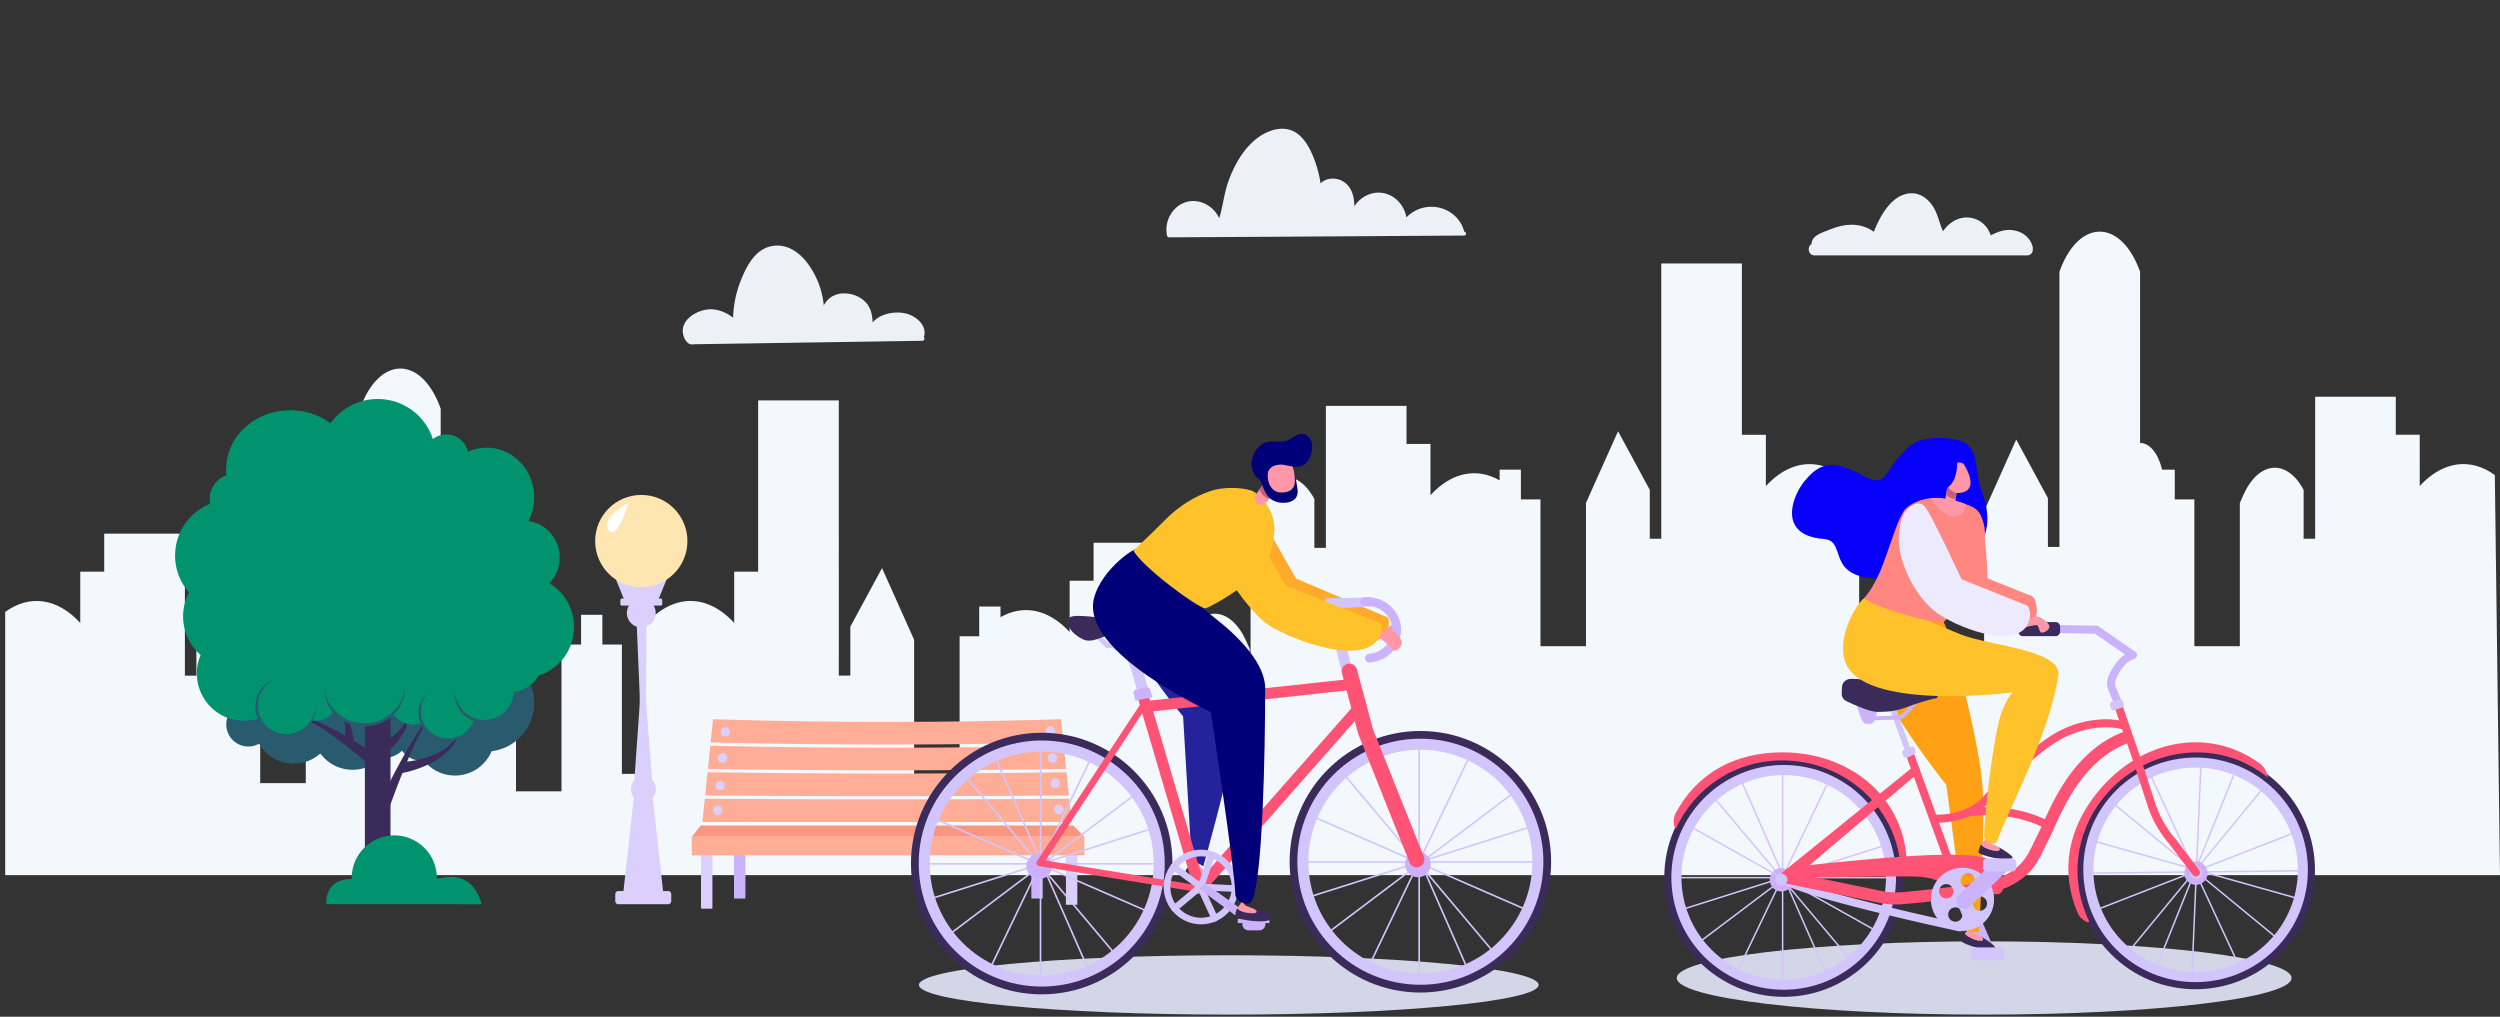 <svg width="1077" height="438" fill="none" xmlns="http://www.w3.org/2000/svg"><rect width="100%" height="100%" fill="#333333" stroke="none"/><path d="M1077 377l-2.23-172.365c-10.5-7.59-22.45-6.03-32.35 4.735v-22.079h-10.31v-16.369h-34.74v61.166h-4.965v-21.069c-7.323-13.549-19.362-12.502-25.976 2.253l-1.507 3.369v61.733H945.33v-63.24h-8.44V202.33h-5.462c-1.578-6.775-5.23-11.51-9.486-11.51v-73.774c-8.12-22.665-26.047-23.072-34.451-.781l-.284.781v118.588h-4.965v-21.05l-13.652-25.236-13.831 30.875v61.733h-19.628v-63.24h-8.44v-12.804h-9.167v12.804h-8.422v55.721h-8.174v-61.963c-11.986-15.607-27.714-16.635-40.196-3.068v-22.08h-10.32v-73.827h-34.735v118.589h-4.964v-21.069l-13.653-25.235-13.831 30.875v61.733h-19.592v-63.241h-8.44v-12.804h-9.167v4.594c-9.859-5.64-20.692-3.512-29.788 6.384v-22.079h-10.32v-16.387h-34.735v61.166h-4.965v-21.069c-7.322-13.549-19.362-12.502-25.975 2.253l-1.508 3.369v61.733h-.372v-2.767l-1.507-3.369c-6.614-14.755-18.653-15.801-25.976-2.252v21.068h-4.965v-61.165h-34.806v16.368h-10.319v22.079c-9.096-9.895-19.948-12.006-29.788-6.384v-4.593h-9.167V274.1h-8.44v63.24h-19.593v-61.733l-13.83-30.875-13.653 25.236v21.068h-4.965V172.483h-34.753v73.792h-10.319v22.079c-12.483-13.567-28.21-12.538-40.196 3.068v61.964h-8.174v-55.721h-8.422v-12.804h-9.167v12.804h-8.44v63.24h-19.593v-61.733l-13.83-30.875-13.653 25.236v21.068h-4.965V176.03l-.284-.781c-8.404-22.291-26.33-21.901-34.451.781v73.774c-4.238 0-7.89 4.735-9.486 11.51h-5.461v12.804h-8.44v63.24h-19.628v-61.733l-1.508-3.369c-6.613-14.755-18.653-15.802-25.975-2.253v21.069h-4.965v-61.166H44.895v16.369h-10.32v22.079c-9.893-10.765-21.844-12.325-32.34-4.735V377h551.984-.532H1077z" fill="#F3F8FD"/><path d="M458.134 319.837a3193.713 3193.713 0 01-152.008 0c.337-3.334.692-6.668 1.029-10.002a2430.896 2430.896 0 00149.951 0c.337 3.334.691 6.668 1.028 10.002zM459.304 331.257c-51.437.798-102.91.798-154.348 0 .337-3.334.691-6.668 1.028-10.002a3352.97 3352.97 0 00152.292 0c.337 3.334.691 6.668 1.028 10.002zM460.475 342.678c-52.236.408-104.472.408-156.707 0 .337-3.334.691-6.668 1.028-10.002 51.544.763 103.106.763 154.65 0 .355 3.334.692 6.668 1.029 10.002zM461.663 354.099c-53.016.018-106.032.018-159.065 0 .337-3.334.691-6.668 1.028-10.002 52.324.355 104.666.355 156.991 0 .354 3.334.691 6.668 1.046 10.002z" fill="#FFAD96"/><path d="M301.871 355.642H462.39l4.751 4.824H298.023l3.848-4.824z" fill="#F99680"/><path d="M306.906 367.063h-4.911v24.384h4.911v-24.384z" fill="#DBCFFD"/><path d="M321.126 362.7h-4.911v24.385h4.911V362.7z" fill="#CBB3FC"/><path d="M464.109 365.396h-4.911v24.384h4.911v-24.384z" fill="#DBCFFD"/><path d="M449.215 362.7h-4.911v24.385h4.911V362.7z" fill="#CBB3FC"/><path d="M467.159 360.466H298.023v8.016h169.136v-8.016z" fill="#FFAD96"/><path d="M314.53 315.297a2.02 2.02 0 11-4.042 0 2.02 2.02 0 012.021-2.022c1.117 0 2.021.922 2.021 2.022zM313.272 326.558a2.022 2.022 0 11-4.043 0 2.022 2.022 0 014.043 0zM312.208 338.741a2.02 2.02 0 01-2.287 1.703 2.02 2.02 0 01-1.703-2.288 2.02 2.02 0 012.288-1.702 2.02 2.02 0 011.702 2.287zM311.233 349.4a2.02 2.02 0 01-2.288 1.702 2.02 2.02 0 01-1.702-2.288 2.02 2.02 0 012.287-1.702c1.1.142 1.862 1.17 1.703 2.288zM454.606 314.96a2.02 2.02 0 11-4.043 0 2.021 2.021 0 114.043 0zM453.453 328.58a2.022 2.022 0 10-.002-4.044 2.022 2.022 0 00.002 4.044zM456.627 337.429a2.02 2.02 0 11-4.043 0 2.022 2.022 0 114.043 0zM458.134 348.69a2.02 2.02 0 11-4.042.002 2.02 2.02 0 014.042-.002zM283.253 259.239h-13.99l-4.415-10.853h22.82l-4.415 10.853z" fill="#DBCFFD"/><path d="M276.267 270.287a6.206 6.206 0 006.206-6.207 6.206 6.206 0 10-12.412 0 6.207 6.207 0 006.206 6.207z" fill="#DBCFFD"/><path d="M284.565 260.906h-16.596a.719.719 0 01-.727-.727v-1.596a.72.72 0 01.727-.728h16.596a.72.72 0 01.727.728v1.596c-.018.408-.337.727-.727.727zM274.104 264.4l1.418 33.606a72.27 72.27 0 01-.124 8.087l-2.163 30.68h7.784l-2.465-31.212a77.577 77.577 0 01-.248-6.739l.266-34.422h-4.468z" fill="#DBCFFD"/><path d="M277.118 345.356a5.374 5.374 0 10-.001-10.747 5.374 5.374 0 00.001 10.747z" fill="#DBCFFD"/><path d="M286.232 389.142h-18.228l5.231-47.155 7.784.159 5.213 46.996z" fill="#DBCFFD"/><path d="M287.828 389.532h-21.419a1.347 1.347 0 01-1.348-1.348v-2.979c0-.745.603-1.348 1.348-1.348h21.419c.744 0 1.347.603 1.347 1.348v2.979c.018.727-.585 1.348-1.347 1.348z" fill="#DBCFFD"/><path d="M276.267 252.979c10.978 0 19.877-8.901 19.877-19.88 0-10.98-8.899-19.88-19.877-19.88-10.977 0-19.876 8.9-19.876 19.88 0 10.979 8.899 19.88 19.876 19.88z" fill="#FFE5B0"/><path d="M270.771 216.535s-12.128 6.562-8.689 11.669c3.795 5.622 8.689-11.669 8.689-11.669z" fill="#fff"/><path d="M854.777 437.095c73.141 0 132.433-7.066 132.433-15.783 0-8.717-59.292-15.784-132.433-15.784-73.141 0-132.433 7.067-132.433 15.784s59.292 15.783 132.433 15.783z" fill="#D2D6E6"/><path d="M846.834 191.601c-3.954-2.962-17.554-3.405-22.714.549-12.341 9.453-9.45 20.27-21.667 13.585-13.44-7.378-18.139-5.321-24.309 1.702-5.125 5.852-12.589 22.771 7.695 24.757 11.206 1.1-1.986 19.916 32.111 16.724 28.458-2.661 45.196-13.319 35.409-38.501-3.015-7.821-1.242-14.862-6.525-18.816z" fill="#0700F9"/><path d="M855.38 412.356a3.425 3.425 0 01-3.138-2.057l-8.972-20.714c-.745-1.72.035-3.742 1.773-4.486 1.737-.745 3.741.035 4.486 1.773l8.972 20.714a3.424 3.424 0 01-1.773 4.486 3.521 3.521 0 01-1.348.284z" fill="#CBB3FC"/><path d="M859.582 408.525c.266-1.01-3.564-3.546-6.135-5.036.71.709 1.348 1.649-.035 1.72-2.021.107-6.082-1.454-6.986-3.121-.709.922-1.153 2.323-1.365 3.299-.284 1.276 13.883 5.568 14.521 3.138z" fill="#3B2B5B"/><path d="M853.412 405.209c1.383-.071.745-1.011.035-1.72-1.595-.922-2.961-1.614-3.244-1.844a2.127 2.127 0 01-.816-1.384l-.833-.39s-1.933 1.951-2.146 2.217c.922 1.667 4.965 3.228 7.004 3.121z" fill="#FF97A6"/><path d="M807.081 259.753c0 .426.496 1.614-2.518 12.999-4.699 17.752 33.884 65.369 33.884 65.369l8.44 62.672 5.638.923s3.085-48.521 1.312-65.528c-2.198-21.069-13.794-65.032-17.146-69.341-5.869-.674-20.798-8.672-29.61-7.094z" fill="#FFA114"/><path d="M768.285 332.339h-.656v91.473h.656v-91.473z" fill="#D1C5FC"/><path d="M813.694 377.757h-91.456v.656h91.456v-.656z" fill="#D1C5FC"/><path d="M804.286 351.003l-73.028 55.067.395.524 73.028-55.067-.395-.524z" fill="#D1C5FC"/><path d="M738.771 343.559l-.502.422 58.88 69.996.502-.423-58.88-69.995z" fill="#D1C5FC"/><path d="M724.915 392.051l-.195-.621 87.201-27.541.195.62-87.201 27.542z" fill="#D1C5FC"/><path d="M750.366 335.958l-.601.264 36.784 83.753.601-.264-36.784-83.753z" fill="#D1C5FC"/><path d="M787.221 336.888l-39.554 82.472.591.284 39.555-82.472-.592-.284z" fill="#D1C5FC"/><path d="M768.427 429.434c-28.37 0-51.455-23.09-51.455-51.464 0-28.375 23.085-51.465 51.455-51.465 28.37 0 51.456 23.09 51.456 51.465 0 28.374-23.086 51.464-51.456 51.464zm0-99.453c-26.455 0-47.98 21.529-47.98 47.989 0 26.459 21.525 47.988 47.98 47.988s47.98-21.529 47.98-47.988c0-26.46-21.525-47.989-47.98-47.989z" fill="#3B2B5B"/><path d="M768.427 426.384c-26.685 0-48.406-21.724-48.406-48.414s21.703-48.415 48.406-48.415 48.406 21.725 48.406 48.415c-.018 26.69-21.721 48.414-48.406 48.414zm0-92.484c-24.291 0-44.061 19.774-44.061 44.07 0 24.295 19.77 44.069 44.061 44.069 24.292 0 44.062-19.774 44.062-44.069 0-24.296-19.77-44.07-44.062-44.07z" fill="#D1C5FC"/><path d="M772.47 379.016a5.033 5.033 0 01-5.036 5.036 5.032 5.032 0 01-5.035-5.036 5.033 5.033 0 015.035-5.037 5.033 5.033 0 015.036 5.037z" fill="#CEAFF9"/><path d="M910.578 345.838l-.417.506 70.632 58.113.417-.506-70.632-58.113z" fill="#D1C5FC"/><path d="M974.46 339.61l-58.112 70.635.507.417 58.111-70.636-.506-.416z" fill="#D1C5FC"/><path d="M947.8 329.866l-3.887 91.391.655.028 3.887-91.391-.655-.028z" fill="#D1C5FC"/><path d="M991.881 374.803l-91.448 1.006.007.657 91.448-1.007-.007-.656z" fill="#D1C5FC"/><path d="M929.106 417.269l-.621-.249 34.132-84.84.603.23-34.114 84.859z" fill="#D1C5FC"/><path d="M901.918 361.962l-.178.631 88.036 24.789.178-.631-88.036-24.789z" fill="#D1C5FC"/><path d="M988.208 358.469l-85.228 33.187.238.611 85.228-33.186-.238-.612z" fill="#D1C5FC"/><path d="M926.728 333.816l-.595.276 38.54 82.957.595-.276-38.54-82.957z" fill="#D1C5FC"/><path d="M985.597 407.408c-18.015 21.92-50.516 25.077-72.414 7.059-21.915-18.018-25.072-50.525-7.057-72.427 18.015-21.919 50.516-25.076 72.414-7.058 21.92 18.018 25.07 50.525 7.057 72.426zm-76.793-63.169c-16.81 20.43-13.866 50.738 6.578 67.55 20.426 16.812 50.728 13.868 67.537-6.58 16.809-20.43 13.866-50.737-6.578-67.549-20.426-16.812-50.728-13.868-67.537 6.579z" fill="#3B2B5B"/><path d="M976.749 334.024l.195.94c-20.923-17.22-52.502-13.513-70.41 8.246-12.855 15.642-14.965 36.391-6.401 54.019l-.798.089c-1.986-.798-3.617-2.341-4.45-4.328-7.394-17.876-4.008-36.213 8.954-51.979 18.351-22.327 47.413-28.126 69.523-12.218 1.756 1.241 2.944 3.121 3.387 5.231z" fill="#FE5374"/><path d="M983.239 405.475c-16.951 20.607-47.52 23.587-68.123 6.633-20.604-16.954-23.582-47.528-6.632-68.135 16.951-20.607 47.52-23.587 68.123-6.633s23.583 47.528 6.632 68.135zm-71.403-58.753c-15.426 18.763-12.731 46.588 6.046 62.034 18.759 15.429 46.579 12.733 62.023-6.03 15.426-18.762 12.731-46.587-6.046-62.034-18.777-15.446-46.597-12.733-62.023 6.03z" fill="#D1C5FC"/><path d="M949.23 372.259c2.146 1.773 2.465 4.948.692 7.094-1.773 2.145-4.947 2.465-7.093.691-2.145-1.773-2.464-4.948-.691-7.093 1.773-2.146 4.947-2.465 7.092-.692z" fill="#CEAFF9"/><path d="M947.688 374.157a2.586 2.586 0 01.354 3.635 2.585 2.585 0 01-3.634.355 2.587 2.587 0 01-.355-3.636 2.586 2.586 0 013.635-.354z" fill="#D1C5FC"/><path d="M911.942 303.326c-.691 0-1.33-.408-1.613-1.082l-2.075-5.089a7.392 7.392 0 01.053-5.764c1.153-2.696 3.476-7.023 7.164-9.452l-12.944-8.921-27.536-.496a1.742 1.742 0 01-1.703-1.774c.018-.957.816-1.755 1.773-1.702l28.051.514c.337 0 .674.106.958.302l15.833 10.924a1.73 1.73 0 01.727 1.702 1.724 1.724 0 01-1.223 1.384c-4.096 1.206-6.72 6.082-7.926 8.884a3.968 3.968 0 00-.035 3.086l2.074 5.09a1.758 1.758 0 01-.957 2.27c-.178.089-.39.124-.621.124z" fill="#CBB3FC"/><path d="M885.523 274.047h-14.061a1.964 1.964 0 01-1.968-1.969v-2.128c0-1.099.886-1.968 1.968-1.968h14.061c1.099 0 1.968.887 1.968 1.968v2.128a1.976 1.976 0 01-1.968 1.969z" fill="#3B2B5B"/><path d="M728.015 355.622l-.321.573 79.759 44.748.321-.572-79.759-44.749z" fill="#D1C5FC"/><path d="M819.475 375.965l-.603.763c0-27.098-22.926-49.141-51.101-49.141-20.249 0-37.608 11.562-45.782 29.385l-.567-.567c-.656-2.058-.496-4.292.514-6.19 9.096-17.078 25.409-26.104 45.835-26.104 28.902 0 51.828 18.745 53.601 45.931.142 2.146-.568 4.256-1.897 5.923z" fill="#FE5374"/><path d="M844.316 401.254c-.124 0-.231-.017-.355-.035-2.695-.585-66.261-14.276-76.456-20.767a1.698 1.698 0 01-.514-2.358 1.697 1.697 0 012.358-.515c9.681 6.172 74.683 20.164 75.339 20.306a1.702 1.702 0 011.312 2.022 1.753 1.753 0 01-1.684 1.347z" fill="#D1C5FC"/><path d="M816.797 389.639c-2.535 0-5.071-.266-7.571-.781l-40.019-8.246c-1.401-.284-2.323-1.667-2.021-3.068.284-1.401 1.667-2.323 3.067-2.022l40.019 8.247c3.068.638 6.206.815 9.327.549 22.429-1.968 38.795-4.628 43.795-7.147 7.873-3.99 10.001-8.406 12.678-14.027.603-1.277 1.241-2.59 1.95-3.955.55-1.046 1.242-2.572 2.04-4.363 4.946-11.013 14.167-31.496 34.309-39.37 1.348-.514 2.855.142 3.369 1.472a2.592 2.592 0 01-1.472 3.37c-18.174 7.111-26.809 26.335-31.455 36.656-.833 1.862-1.56 3.476-2.198 4.664a104.335 104.335 0 00-1.862 3.76c-2.855 5.994-5.567 11.634-15.036 16.422-7.713 3.902-31.933 6.491-45.693 7.697a32.377 32.377 0 01-3.227.142z" fill="#FE5374"/><path d="M844.316 385.897a1.74 1.74 0 01-1.631-1.135l-21.827-60.066a1.731 1.731 0 011.046-2.217 1.73 1.73 0 012.216 1.046l21.827 60.066a1.731 1.731 0 01-1.046 2.217c-.195.053-.39.089-.585.089z" fill="#FE5374"/><path d="M769.721 380.523c-.496 0-.975-.213-1.329-.621-.621-.727-1.135-3.546-.408-4.167l56.136-45.346a1.739 1.739 0 012.447.195 1.739 1.739 0 01-.195 2.447l-55.534 47.067a1.58 1.58 0 01-1.117.425zM834.989 354.419h-.514a1.728 1.728 0 01-1.667-1.792c.036-.957.851-1.72 1.791-1.667.124 0 12.767.337 19.77-7.714 7.66-8.779 20.816-21.175 30.107-26.832 9.806-5.976 22.111-8.087 31.331-5.391.922.266 1.454 1.241 1.17 2.146-.266.922-1.241 1.454-2.145 1.17-8.192-2.412-19.664-.39-28.547 5.019-8.67 5.285-21.703 17.45-29.292 26.158-7.34 8.424-19.344 8.903-22.004 8.903z" fill="#FE5374"/><path d="M820.255 323.029l2.996-1.259a1.174 1.174 0 011.561.709l.372 1.135a1.16 1.16 0 01-.62 1.437l-2.926 1.347a1.184 1.184 0 01-1.596-.656l-.461-1.223c-.195-.603.089-1.26.674-1.49z" fill="#D1C5FC"/><path d="M821.993 324.66a1.32 1.32 0 01-1.224-.851l-6.613-18.231a1.302 1.302 0 012.446-.886l6.614 18.23a1.302 1.302 0 01-.78 1.667 1.902 1.902 0 01-.443.071z" fill="#D1C5FC"/><path d="M799.864 303.61s.018.088.071.266c.373 1.33 2.039 7.235 3.351 7.714.834.302 1.933.266 2.731.178a1.594 1.594 0 001.33-1.082l1.702-5.001-9.185-2.075z" fill="#CBB3FC"/><path d="M805.946 310.331a.878.878 0 01-.869-.851.86.86 0 01.851-.887l11.153-.319a4.287 4.287 0 003.032-1.401l3.741-4.168a.87.87 0 011.224-.071.87.87 0 01.071 1.224l-3.742 4.168a6.033 6.033 0 01-4.273 1.986l-11.153.319h-.035z" fill="#CBB3FC"/><path d="M946.003 377.579c-.478 0-.975-.195-1.312-.603l-10.337-13.62c-4.131-4.805-7.234-10.285-9.185-16.315l-6.205-19.082-8.299-24.119a1.724 1.724 0 011.082-2.199 1.724 1.724 0 012.199 1.082l8.315 24.136 6.206 19.118a43.759 43.759 0 008.511 15.127l10.337 13.62c.621.727.55 1.827-.177 2.447a1.857 1.857 0 01-1.135.408z" fill="#FE5374"/><path d="M914.176 304.798l-3.209 1.153a1.219 1.219 0 01-1.56-.745l-.444-1.241a1.22 1.22 0 01.745-1.561l3.209-1.153a1.22 1.22 0 011.561.745l.443 1.242c.23.62-.107 1.33-.745 1.56z" fill="#D1C5FC"/><path d="M881.71 356.99c-.265 0-.531-.071-.797-.195-15.533-8.016-32.661-5.108-32.821-5.072a1.757 1.757 0 01-2.021-1.401c-.159-.94.461-1.844 1.401-2.004.745-.124 18.422-3.157 35.019 5.409a1.736 1.736 0 01.744 2.341 1.714 1.714 0 01-1.525.922zM768.799 378.271c-.478-2.306 1.117-4.54 3.458-4.788 11.614-1.295 43.583-4.718 61.651-5.179 22.784-.585 24.025 1.898 26.703 5.799 1.649 2.394 1.897 5.994 2.198 8.211.213 1.561-1.01 2.944-2.588 2.944h-2.749c-.957 0-1.773-.638-2.039-1.56-.798-2.803-3.493-8.282-12.217-6.952-1.649.248-4.042.319-5.993 2.394-.638.674-1.631.869-2.447.425-1.365-.762-4.007-1.684-8.954-1.915-8.759-.425-57.023.621-57.023.621z" fill="#FE5374"/><path d="M767.434 381.623a2.59 2.59 0 10-.001-5.18 2.59 2.59 0 00.001 5.18z" fill="#D1C5FC"/><path d="M793.534 295.896l-.142 2.819c-.071 1.401.745 2.731 2.093 3.37 3.475 1.667 10.159 4.646 13.511 4.611 4.663-.053 7.801-.302 12.961-2.253 5.16-1.95 11.171-3.653 12.199-3.6 1.028.054 1.081-4.646-2.819-5.958-3.901-1.295-18.281-.249-18.281-.249s-10.107-2.411-15.852-2.181c-1.985.071-3.581 1.596-3.67 3.441z" fill="#3B2B5B"/><path d="M845.433 374.671c-7.039 0-12.749 5.71-12.749 12.751 0 7.04 5.71 12.751 12.749 12.751 7.039 0 12.748-5.711 12.748-12.751 0-7.041-5.709-12.751-12.748-12.751zm-10.922 9.275a3.939 3.939 0 013.936-3.937 3.94 3.94 0 013.936 3.937 3.94 3.94 0 01-3.936 3.937 3.928 3.928 0 01-3.936-3.937zm7.854 13.957a3.94 3.94 0 01-3.936-3.937 3.94 3.94 0 013.936-3.937 3.939 3.939 0 013.937 3.937 3.929 3.929 0 01-3.937 3.937zm1.454-18.568a3.94 3.94 0 013.937-3.937 3.94 3.94 0 013.936 3.937 3.939 3.939 0 01-3.936 3.937c-2.181-.018-3.937-1.773-3.937-3.937zm9.114 13.833a3.94 3.94 0 01-3.936-3.937 3.939 3.939 0 013.936-3.937 3.939 3.939 0 013.936 3.937 3.94 3.94 0 01-3.936 3.937z" fill="#D1C5FC"/><path d="M845.433 401.042c-7.5 0-13.6-6.101-13.6-13.602 0-7.502 6.1-13.603 13.6-13.603s13.6 6.101 13.6 13.603c.017 7.501-6.1 13.602-13.6 13.602zm-3.883-2.359c1.223.426 2.518.656 3.883.656 4.592 0 8.582-2.607 10.568-6.437a4.791 4.791 0 01-3.068 1.117 4.79 4.79 0 01-4.787-4.788 4.79 4.79 0 014.787-4.789 4.795 4.795 0 014.397 2.909 11.874 11.874 0 00-5.106-9.701 4.79 4.79 0 01-4.486 6.456 4.79 4.79 0 01-4.787-4.789 4.8 4.8 0 011.861-3.795c-3.315.16-6.276 1.703-8.333 4.044a4.804 4.804 0 011.95-.408 4.791 4.791 0 014.788 4.788 4.791 4.791 0 01-4.788 4.788c-2.269 0-4.167-1.596-4.663-3.706-.16.78-.248 1.578-.248 2.394 0 4.309 2.305 8.087 5.727 10.179a4.783 4.783 0 01-1.685-3.635 4.791 4.791 0 014.788-4.789 4.79 4.79 0 014.787 4.789 4.79 4.79 0 01-4.787 4.788 4.18 4.18 0 01-.798-.071zm.815-7.785a3.087 3.087 0 00-3.085 3.085 3.088 3.088 0 003.085 3.086 3.088 3.088 0 003.086-3.086 3.088 3.088 0 00-3.086-3.085zm10.568-4.735a3.087 3.087 0 00-3.085 3.085 3.088 3.088 0 003.085 3.086 3.088 3.088 0 003.085-3.086 3.087 3.087 0 00-3.085-3.085zm-14.486-5.285a3.088 3.088 0 00-3.085 3.086 3.087 3.087 0 003.085 3.085 3.087 3.087 0 003.085-3.085c-.018-1.703-1.401-3.086-3.085-3.086zm9.291-4.629a3.088 3.088 0 00-3.085 3.086 3.088 3.088 0 003.085 3.086 3.088 3.088 0 003.085-3.086 3.088 3.088 0 00-3.085-3.086z" fill="#D1C5FC"/><path d="M846.213 391.518a3.372 3.372 0 01-2.465-1.064 3.43 3.43 0 01.107-4.823l15.231-14.525a3.415 3.415 0 014.823.107 3.43 3.43 0 01-.107 4.823l-15.231 14.525a3.434 3.434 0 01-2.358.957z" fill="#CBB3FC"/><path d="M846.94 219.638c-3.334 1.845-3.688 3.281-4.468 10.623-.922 8.743-1.951 26.087 5.851 32.188 6.206 4.841 23.795 14.4 28.529 3.742 1.064-2.394.532-5.462-.071-7.502-.39-1.348-1.578-2.305-2.961-2.447l-17.554-7.076s-.78-22.345-3.28-26.903c-1.808-3.316-2.695-4.469-6.046-2.625z" fill="#FF8681"/><path d="M867.012 369.386c.195-.585-3.759-3.334-6.437-4.664.745.674 1.454 1.561.071 1.72-2.021.231-6.153-1.081-7.163-2.695-.639.957-1.011 2.376-1.153 3.369-.213 1.295 13.866 4.629 14.682 2.27z" fill="#3B2B5B"/><path d="M860.646 366.442c1.383-.159.674-1.046-.071-1.72-1.649-.816-3.049-1.436-3.351-1.632a2.067 2.067 0 01-.886-1.347l-.851-.337s-1.827 2.057-2.004 2.341c1.011 1.613 5.142 2.926 7.163 2.695z" fill="#FF97A6"/><path d="M803.889 257.731c-.514-2.606-13.139 14.046-9.131 26.921 6.897 22.15 72.253 13.638 72.253 13.638s-4.131 4.38-6.152 13.531c-3.617 16.369-6.1 42.668-6.1 48.609 0 2.501 4.947 4.487 5.798 1.49 2.412-8.371 22.271-44.708 26.171-70.866 1.667-11.102-29.912-12.91-41.809-17.646-17.909-7.129-35.64-16.421-41.03-15.677z" fill="#FFC22A"/><path d="M854.369 224.87c-1.808-5.161-1.879-7.307-19.025-10.215-2.234-.372-8.759-.177-13.954 4.097-3.227 2.66-6.064 13.265-10.143 24.207-3.173 8.495-6.702 13.194-8.28 14.772 6.401 4.718 30.356 11.155 34.345 10.233 1.028-.816 7.323-7.165 12.27-17.362 4.894-10.02 6.684-20.341 4.787-25.732z" fill="#FF8681"/><path d="M872.969 267.414s3.475-2.234 5.142-1.738c1.277.373 4.007 2.182 4.646 3.671.762 1.756-2.359 3.653-3.529 3.104-.691-.319-.922-2.802-1.649-3.122-.727-.301-3.67.905-5.16.355-.567-.195-.531-1.365.55-2.27zM839.883 205.717s-2.323 10.055-1.915 11.261c.426 1.206 2.287 2.926 3.759.514 1.472-2.411 1.33-11.438 1.33-11.438l-3.174-.337z" fill="#FF97A6"/><path d="M840.202 202.454s-1.684 9.115-1.791 10.374c-.088.976 3.706 2.909 4.096 1.685.851-2.696.869-11.722.869-11.722l-3.174-.337z" fill="#C95D77"/><path d="M845.929 199.9c-2.429-2.181-7.198 1.543-8.085 2.501-.957 1.046-.567 2.695-.319 3.937.266 1.241 2.411 6.455 6.507 6.047 9.735-.958 1.897-12.485 1.897-12.485z" fill="#FF97A6"/><path d="M861.568 413.775h-10.727a1.824 1.824 0 01-1.826-1.827v-1.968c0-1.011.815-1.827 1.826-1.827h10.727c1.011 0 1.827.816 1.827 1.827v1.968a1.824 1.824 0 01-1.827 1.827zM866.799 375.433h-10.728a1.823 1.823 0 01-1.826-1.826v-1.969c0-1.011.816-1.826 1.826-1.826h10.728c1.01 0 1.826.815 1.826 1.826v1.969c0 .993-.816 1.826-1.826 1.826z" fill="#D1C5FC"/><path d="M823.287 218.025c-3.777 2.394-4.823 7.005-5.266 12.626-.798 10.286 6.365 25.449 15.443 32.667 8.281 6.597 35.622 17.574 40.427 4.753 1.791-4.771-.585-7.165-.585-7.165l-28.281-11.368s-11.791-25.395-15.213-30.467c-.993-1.508-2.713-3.441-6.525-1.046z" fill="#EEEAFE"/><path d="M831.815 214.655s5.054 8.282 10.391 7.785c4.84-.461 4.628-5.214 4.628-5.214s-3.458-1.755-9.859-2.571c-1.72-.231-2.784-.124-5.16 0z" fill="#FF97A6"/><path d="M843.075 197.204s1.613 14.418-8.937 14.188c-10.55-.213-5.532-9.24-4.858-9.683.674-.443 13.795-4.505 13.795-4.505z" fill="#0700F9"/><path d="M853.377 210.399c-1.1-2.589-1.72-5.374-2.199-8.14-.514-2.749-.922-5.586-2.376-7.892-.709-1.135-1.702-2.11-2.837-2.749-1.153-.62-2.5-.975-3.848-1.241a32.118 32.118 0 00-8.245-.373c-2.73.249-5.496.71-7.872 1.88-.621.266-1.099.639-1.649 1.047l-1.578 1.33c-1.011.94-2.004 1.879-2.89 2.926-1.827 2.057-3.334 4.362-4.894 6.739-.833 1.17-1.596 2.412-2.855 3.405-1.223 1.046-3.032 1.454-4.574 1.223-3.068-.549-5.533-2.181-7.962-3.405-2.482-1.241-5.035-2.34-7.659-2.961-2.625-.585-5.355-.461-7.678.833-2.305 1.277-4.273 3.317-6.082 5.374a25.981 25.981 0 00-4.096 7.094c-.957 2.553-1.489 5.338-.975 7.998.461 2.678 2.305 4.983 4.734 6.295 2.412 1.366 5.213 2.004 7.979 2.394-2.783-.212-5.638-.691-8.191-1.986-2.571-1.223-4.699-3.618-5.337-6.508-.657-2.873-.142-5.853.78-8.548a27.319 27.319 0 014.078-7.555c1.826-2.199 3.777-4.363 6.383-5.834a11.334 11.334 0 014.273-1.331c1.507-.195 2.979.036 4.433.284 2.855.639 5.514 1.774 8.068 3.015 2.553 1.277 4.947 2.767 7.464 3.174 1.224.16 2.359-.071 3.316-.851.975-.745 1.755-1.915 2.536-3.032 1.56-2.306 3.156-4.718 5.071-6.846.939-1.099 1.986-2.075 3.049-3.032l1.667-1.366c.585-.425 1.241-.904 1.915-1.188 2.695-1.312 5.603-1.685 8.458-1.862 2.854-.16 5.727.053 8.546.638 1.401.337 2.802.71 4.114 1.454a9.02 9.02 0 013.067 3.157c1.454 2.589 1.702 5.498 2.11 8.247.372 2.766.834 5.533 1.756 8.193z" fill="#0700F9"/><path d="M529.36 437.095c73.718 0 133.479-5.724 133.479-12.786 0-7.062-59.761-12.786-133.479-12.786-73.719 0-133.479 5.724-133.479 12.786 0 7.062 59.76 12.786 133.479 12.786z" fill="#D2D6E6"/><path d="M531.399 210.505c-4.256 1.206-6.047 5.409-5.55 14.01.62 10.588 14.983 32.791 24.114 40.381 7.146 5.923 38.671 19.455 46.633 8.335 2.961-4.132 1.312-7.2 1.312-7.2l-39.594-16.776s-9.503-16.44-12.323-22.097c-2.89-5.817-10.319-17.859-14.592-16.653z" fill="#FFAA2A"/><path d="M596.507 272.149s1.809-2.89 3.794-2.944c1.986-.053 1.915 1.88 1.915 1.88l-2.73 2.518-2.979-1.454z" fill="#FF97A6"/><path d="M523.491 383.502c2.659-2.571-2.057-4.77-3.972-7.182.408.958.674 2.093-.692 1.632-1.986-.674-5.266-3.725-5.514-5.675-1.028.62-1.986 1.791-2.571 2.642-.745 1.135 10.887 10.392 12.749 8.583z" fill="#3B2B5B"/><path d="M518.827 377.969c1.366.461 1.1-.691.692-1.631-1.188-1.49-2.216-2.696-2.411-2.997-.497-.834-.249-1.65-.249-1.65l-.656-.691s-2.606 1.135-2.908 1.312c.266 1.933 3.547 4.983 5.532 5.657z" fill="#FF97A6"/><path d="M499.607 231.839c-.16.408-11.578 4.239-18.83 14.01-11.295 15.234 28.901 62.744 28.901 62.744l3.653 61.609 5.053 3.032s10.391-36.568 13.689-56.164c3.634-21.582-18.866-68.277-20.462-73.686-5.372-2.873-2.943-9.682-12.004-11.545z" fill="#24239C"/><path d="M581.223 291.763c-.638 0-2.997-1.684-3.209-2.482l-7.323-29.049a2.273 2.273 0 01.212-1.703c.284-.496.745-.78 1.224-.798l17.731-.354c.851-.053 3.457.78 3.475 1.826.018 1.047-.656 1.916-1.507 1.933l-15.621.887 6.49 27.258c.266.993-.178 2.075-.976 2.394a1.277 1.277 0 01-.496.088z" fill="#D1C5FC"/><path d="M590.142 285.432a1.893 1.893 0 01-2.057-1.72 1.893 1.893 0 011.72-2.057c5.993-.532 10.443-5.569 9.929-11.244-.514-5.657-5.78-9.824-11.773-9.292a1.893 1.893 0 01-2.057-1.721 1.893 1.893 0 011.72-2.057c8.067-.727 15.195 5.001 15.905 12.733.691 7.75-5.32 14.631-13.387 15.358z" fill="#CBB3FC"/><path d="M611.738 321.273h-.709v100.145h.709V321.273z" fill="#D1C5FC"/><path d="M661.456 371H561.329v.709h100.127V371z" fill="#D1C5FC"/><path d="M651.176 341.736l-79.962 60.277.427.566 79.962-60.277-.427-.566z" fill="#D1C5FC"/><path d="M579.442 333.564l-.543.456 64.462 76.631.543-.456-64.462-76.631z" fill="#D1C5FC"/><path d="M659.524 355.766l-95.451 30.253.214.677 95.451-30.254-.214-.676z" fill="#D1C5FC"/><path d="M566.772 352.68l.284-.656 91.776 40.062-.284.656-91.776-40.062z" fill="#D1C5FC"/><path d="M592.121 325.248l-.65.286 40.271 91.693.65-.286-40.271-91.693z" fill="#D1C5FC"/><path d="M632.505 326.233l-43.315 90.291.639.307 43.315-90.291-.639-.307z" fill="#D1C5FC"/><path d="M611.898 427.59c-31.065 0-56.332-25.271-56.332-56.342 0-31.07 25.267-56.341 56.332-56.341 31.064 0 56.331 25.271 56.331 56.341 0 31.071-25.267 56.342-56.331 56.342zm0-108.906c-28.973 0-52.537 23.569-52.537 52.546 0 28.978 23.564 52.547 52.537 52.547 28.972 0 52.537-23.569 52.537-52.547 0-28.977-23.565-52.546-52.537-52.546z" fill="#3B2B5B"/><path d="M611.898 424.238c-29.221 0-52.998-23.782-52.998-53.008 0-29.226 23.777-53.007 52.998-53.007 29.22 0 52.998 23.781 52.998 53.007s-23.778 53.008-52.998 53.008zm0-101.262c-26.597 0-48.246 21.653-48.246 48.254 0 26.602 21.649 48.255 48.246 48.255 26.596 0 48.246-21.653 48.246-48.255 0-26.601-21.65-48.254-48.246-48.254z" fill="#D1C5FC"/><path d="M616.33 372.383a5.51 5.51 0 01-5.514 5.516 5.51 5.51 0 01-5.514-5.516 5.509 5.509 0 015.514-5.515c3.05-.018 5.514 2.465 5.514 5.515z" fill="#CEAFF9"/><path d="M448.613 322.071h-.71v100.145h.71V322.071z" fill="#D1C5FC"/><path d="M498.33 371.78H398.203v.709H498.33v-.709z" fill="#D1C5FC"/><path d="M488.043 342.507l-79.961 60.277.426.567 79.962-60.278-.427-.566z" fill="#D1C5FC"/><path d="M416.319 334.353l-.543.457 64.462 76.631.542-.457-64.461-76.631z" fill="#D1C5FC"/><path d="M496.406 356.556l-95.451 30.254.214.676 95.451-30.254-.214-.676z" fill="#D1C5FC"/><path d="M403.905 352.851l-.283.65 91.806 39.968.283-.65-91.806-39.968z" fill="#D1C5FC"/><path d="M428.988 326.035l-.65.285 40.271 91.693.65-.285-40.271-91.693z" fill="#D1C5FC"/><path d="M469.402 327.038l-43.315 90.291.639.307 43.315-90.291-.639-.307z" fill="#D1C5FC"/><path d="M448.772 428.37c-31.065 0-56.331-25.271-56.331-56.342 0-31.07 25.266-56.359 56.331-56.359 31.065 0 56.332 25.271 56.332 56.342 0 31.07-25.267 56.359-56.332 56.359zm0-108.888c-28.972 0-52.537 23.569-52.537 52.546 0 28.978 23.565 52.547 52.537 52.547 28.973 0 52.537-23.569 52.537-52.547 0-28.977-23.564-52.546-52.537-52.546z" fill="#3B2B5B"/><path d="M448.772 425.018c-29.221 0-52.998-23.781-52.998-53.007s23.777-53.008 52.998-53.008c29.221 0 52.998 23.782 52.998 53.008 0 29.226-23.777 53.007-52.998 53.007zm0-101.244c-26.596 0-48.246 21.653-48.246 48.254 0 26.602 21.65 48.255 48.246 48.255 26.597 0 48.246-21.653 48.246-48.255 0-26.619-21.632-48.254-48.246-48.254z" fill="#D1C5FC"/><path d="M453.223 373.164a5.51 5.51 0 01-5.515 5.515 5.509 5.509 0 01-5.514-5.515 5.51 5.51 0 015.514-5.516c3.032-.018 5.515 2.465 5.515 5.516z" fill="#CEAFF9"/><path d="M516.824 385.205c-.178 0-.337-.018-.514-.053a2.392 2.392 0 01-1.774-1.649L491.433 305.1c-.018-.036-.018-.071-.036-.107l-1.684-5.746a2.372 2.372 0 011.614-2.944 2.371 2.371 0 012.943 1.614l1.152 3.884 87.308-9.381c1.099-.107 2.128.532 2.482 1.56l3.334 9.258c.283.815.124 1.72-.461 2.376l-69.47 78.793a2.408 2.408 0 01-1.791.798zm-20.036-78.775l21.1 71.61 65.693-74.519-2.216-6.189-84.577 9.098z" fill="#FE5374"/><path d="M516.079 384.265c-.071 0-.16 0-.23-.018l-68.105-11.083a1.417 1.417 0 01-1.082-.834 1.443 1.443 0 01.106-1.366l45.303-68.844a1.426 1.426 0 011.968-.408c.656.426.834 1.313.408 1.969l-44.079 67.017 65.924 10.73a1.4 1.4 0 011.17 1.631 1.406 1.406 0 01-1.383 1.206zM610.302 373.642a3.334 3.334 0 01-3.085-2.092l-22.005-55.118c-.053-.124-.088-.249-.124-.373l-6.968-25.98c-.479-1.774.585-3.6 2.358-4.079 1.773-.479 3.6.585 4.078 2.358l6.915 25.786 21.934 54.923a3.335 3.335 0 01-1.862 4.327 3.169 3.169 0 01-1.241.248z" fill="#FE5374"/><path d="M517.409 398.204c-8.866 0-16.082-7.218-16.082-16.085s7.216-16.085 16.082-16.085c8.865 0 16.082 7.218 16.082 16.085s-7.217 16.085-16.082 16.085zm0-29.297c-7.287 0-13.227 5.941-13.227 13.23 0 7.289 5.94 13.23 13.227 13.23s13.227-5.941 13.227-13.23c0-7.289-5.922-13.23-13.227-13.23z" fill="#D1C5FC"/><path d="M506.008 392.742c-.408 0-.816-.177-1.099-.514a1.412 1.412 0 01.177-2.004l11.117-9.328 4.362-12.769c.248-.745 1.064-1.135 1.809-.887.744.248 1.134 1.064.886 1.809l-4.486 13.159a1.55 1.55 0 01-.425.638l-11.419 9.577a1.53 1.53 0 01-.922.319z" fill="#D1C5FC"/><path d="M531.611 384.212h-.07l-14.185-.656a1.4 1.4 0 01-.78-.284l-11.792-8.69a1.42 1.42 0 01-.301-1.986 1.418 1.418 0 011.986-.301l11.454 8.423 13.759.639a1.44 1.44 0 011.366 1.489 1.453 1.453 0 01-1.437 1.366z" fill="#D1C5FC"/><path d="M523.26 396.998a1.407 1.407 0 01-1.294-.833l-5.834-12.733c-.337-.71-.017-1.561.71-1.898.709-.337 1.56-.018 1.897.709l5.833 12.734c.337.709.018 1.56-.709 1.897-.213.071-.408.124-.603.124z" fill="#D1C5FC"/><path d="M546.86 395.81h-13.653v1.844h13.653v-1.844z" fill="#CBB3FC"/><path d="M542.534 400.776h-4.717a2.58 2.58 0 01-2.588-2.59v-1.454h9.893v1.454a2.58 2.58 0 01-2.588 2.59zM518.969 380.399l22.022 15.713h-6.472l-17.997-13.319 2.447-2.394z" fill="#CBB3FC"/><path d="M492.479 300.719a2.364 2.364 0 01-2.305-1.826c-1.064-4.452-3.227-12.237-4.45-14.206-1.312-2.092-4.203-4.096-5.195-4.699-1.135-.674-1.862-1.33-1.135-2.43.443-.656 3.723-1.188 4.503-.833.497.23 3.706 2.004 5.852 5.426 2.039 3.264 4.752 14.365 5.053 15.624a2.393 2.393 0 01-2.323 2.944z" fill="#D1C5FC"/><path d="M477.035 279.279a.835.835 0 01-.585-.249l-4.326-4.185c-.408-.39-.479-1.117-.16-1.614.319-.496.922-.585 1.33-.177l4.043 3.901 10.869-1.028 5.975-4.398c.444-.337 1.029-.16 1.312.39.266.55.124 1.259-.319 1.578l-6.17 4.54a.887.887 0 01-.426.16l-11.454 1.082h-.089z" fill="#D1C5FC"/><path d="M460.067 267.184c-.833 2.128 2.021 6.171 6.348 8.193 4.326 2.022 7.837-1.49 13.901-2.199 6.064-.709 21.029 0 21.029 0s4.628-2.323 3.617-3.334c-1.011-1.011-20.958-2.607-32.359-3.919-11.419-1.295-11.898-.373-12.536 1.259z" fill="#3B2B5B"/><path d="M489.447 297.03l4.398-.869a1.448 1.448 0 011.666.994l.958 3.192-7.305 1.489-.816-3.014c-.231-.798.266-1.614 1.099-1.792z" fill="#CBB3FC"/><path d="M547.428 395.757c.975-3.565-4.185-3.068-7.057-4.168.833.621 1.649 1.472.23 1.756-2.057.426-6.436-.532-7.624-2.075-.568 1.046-.798 2.554-.869 3.582-.089 1.33 14.628 3.388 15.32.905z" fill="#3B2B5B"/><path d="M540.601 393.345c1.401-.284.603-1.153-.23-1.756-1.773-.691-3.281-1.188-3.6-1.365-.851-.461-1.046-1.295-1.046-1.295l-.904-.266s-1.667 2.288-1.844 2.589c1.188 1.561 5.567 2.519 7.624 2.093z" fill="#FF97A6"/><path d="M491.007 236.557c.249-2.731-16.596 8.122-19.77 21.423-5.567 23.302 50.374 48.733 50.374 48.733s10.497 68.898 10.568 78.652c.018 2.589 5.248 5.621 6.968 2.89 4.805-7.608 5.887-64.464 5.887-91.792 0-10.552-11.277-22.115-21.721-30.255-15.709-12.219-26.738-28.836-32.306-29.651z" fill="#010078"/><path d="M548.988 228.665c.479-5.622-2.89-12.893-8.795-16.83-1.95-1.294-10.585-2.554-17.287-.709-4.167 1.153-12.714 4.469-21.189 13.07-6.578 6.668-12.66 12.148-13.44 13.017 4.043 7.147 26.791 24.083 30.94 24.899 1.313-.337 10.816-5.072 19.788-12.609 8.813-7.396 9.486-14.968 9.983-20.838z" fill="#FFC22A"/><path d="M594.734 271.972s4.078-1.206 5.603-.248c1.17.745 3.333 3.316 3.546 4.983.248 1.969-2.589 4.327-3.582 3.441-.585-.515-1.684-1.863-2.322-2.377-.639-.514-3.139-2.749-4.451-3.724-.496-.337-.124-1.472 1.206-2.075zM547.215 204.777s-6.738 8.335-6.72 9.718c.017 1.384 1.525 4.079 4.22 2.607 2.695-1.489 6.099-10.215 6.099-10.215l-3.599-2.11z" fill="#FF97A6"/><path d="M548.899 201.833s-5.603 7.786-6.223 8.938c-.479.887 3.227 4.859 4.166 3.902 2.075-2.111 5.657-10.747 5.657-10.747l-3.6-2.093z" fill="#C95D77"/><path d="M556.488 200.131c-2.163-2.873-8.138.159-9.273.993-1.259.922-1.188 2.802-1.17 4.203.017 1.401 1.241 7.519 5.762 7.945 10.745.993 4.681-13.141 4.681-13.141z" fill="#FF97A6"/><path d="M547.002 214.619c-1.347-1.135-2.624-3.901-3.245-5.674v-.036a11.524 11.524 0 01-.709-2.022c-.053-.124-.124-.23-.177-.354-.036-.018-.089 0-.124-.036-1.224-.975-2.359-2.554-2.713-3.901-.851-3.246 0-6.651 2.234-9.222 2.376-2.731 5.337-2.731 8.404-2.518 1.525.017 3.086-.249 4.486-.869 1.277-.568 2.27-1.579 3.511-2.182.195-.088.39-.177.603-.248 1.099-.798 2.713-.709 3.901.142 1.596 1.135 2.269 3.476 2.092 5.356-.55 5.621-3.333 8.601-8.227 7.927-.78-.018-4.397-.887-5.16-.851-2.057.106-4.096.514-5.248 2.465-.479.815-.55 1.667-.585 2.553.035.231.053.461.088.692.018.106.036.213.036.319.213 1.508.762 2.962 1.737 4.115.869 1.046 1.986 1.791 3.617 1.862 1.827.071 3.245-.124 4.575-1.029.372-.248 1.419-1.224 1.649-2.731.355-2.27-.425-5.888-.39-5.817.674 1.561 1.667 8.584 1.684 8.814v.053c.071.674-.159 1.987-.62 2.785-.745 1.312-2.571 2.092-3.901 2.287-2.766.408-5.532-.213-7.518-1.88z" fill="#010078"/><path d="M543.757 208.962v-.017c-.283-.657-.567-1.313-.851-1.987l.018.036-.195-.337.106.088c-1.347-.798-2.198-1.897-2.89-3.227-.603-1.383-.78-2.82-.727-4.292.195-2.944 1.631-5.746 4.043-7.59 1.241-.905 2.766-1.312 4.22-1.419 1.454-.159 2.925.16 4.184.053 1.312-.088 2.66-.337 3.813-.922 1.17-.585 2.234-1.631 3.688-2.021l-.071.035c1.312-.851 3.014-.55 4.06.355-1.188-.71-2.766-.763-3.741.071l-.018.017-.053.018c-1.224.514-2.181 1.507-3.422 2.288a9.951 9.951 0 01-4.167 1.294c-.727.089-1.507.036-2.145.018-.674-.018-1.348-.018-2.004.053-1.312.107-2.553.497-3.582 1.206-2.021 1.508-3.457 4.026-3.741 6.615-.16 1.295-.071 2.696.372 3.902.479 1.17 1.348 2.429 2.27 3.192l.106.088.16.355v.036c.195.674.372 1.365.55 2.057l.017.035z" fill="#010078"/><path d="M526.647 213.768c-4.433 1.277-6.365 5.533-5.993 14.188.461 10.658 15.018 32.772 24.362 40.256 7.305 5.853 39.824 18.958 48.282 7.626 3.156-4.221 1.489-7.289 1.489-7.289l-40.834-16.244s-9.593-16.404-12.43-22.044c-2.89-5.764-10.408-17.787-14.876-16.493z" fill="#FFC22A"/><path d="M397.991 145.243c1.595-4.859-3.121-9.026-7.607-10.161-4.61-1.153-11.224-.089-14.451 3.848-.124-2.997-.656-5.994-2.677-8.353-2.305-2.696-6.064-4.203-9.575-4.185-4.326.018-7.128 2.128-8.812 5.196-.532-5.994-2.625-11.758-6.011-16.83-3.688-5.551-9.593-10.162-16.632-8.69-7.057 1.472-10.674 8.726-13.103 14.808-2.057 5.143-3.138 10.552-3.316 16.014-2.571-2.181-6.277-3.546-9.202-3.653-5.94-.213-14.54 4.718-12.022 11.811.479 1.33 1.525 3.015 2.961 3.281.603.106 1.366-.018 1.968-.035 3.192-.054 6.401-.089 9.593-.142 22.926-.355 45.835-.692 68.761-1.047 6.489-.106 12.979-.195 19.468-.301.922 0 1.135-1.064.657-1.561zM630.799 99.808c-2.961-11.137-17.093-14.294-24.912-6.154-.904-5.373-5.213-10.002-10.798-10.605-4.717-.496-9.15 2.004-11.65 5.835.018-4.097-1.063-8.37-4.663-10.623-3.032-1.915-7.394-1.809-9.858.763-.656-4.168-1.773-8.282-3.44-12.148-1.844-4.292-4.663-9.133-9.327-10.783-5.106-1.79-10.833.515-14.858 3.671-5.834 4.576-9.77 11.758-12.199 18.657-1.791 5.054-2.27 10.516-3.848 15.606-2.323-5.179-8.298-8.584-13.972-7.058-6.223 1.667-9.912 8.53-8.475 14.666.088.354.443.603.798.603 14.326-.053 28.653-.142 42.98-.231l68.477-.425c5.23-.036 10.461-.071 15.692-.089 1.081 0 1.081-1.65.053-1.685zM875.735 107.132a2.73 2.73 0 00-.071-.833c-.975-3.919-4.326-6.473-8.227-7.094-3.493-.567-6.791.603-9.841 2.199-1.259-4.06-4.805-7.288-9.379-7.679-4.646-.372-8.706 2.217-11.171 5.924-1.507-3.299-2.128-7.076-4.007-10.215-2.146-3.565-5.603-6.385-9.965-6.154-7.89.408-12.944 9.257-15.834 16.582-2.854-2.129-6.436-3.157-10.142-3.033-3.192.124-6.259 1.01-9.202 2.217-2.359.975-5.922 1.95-7.093 4.398-.23.479-.39 1.099-.354 1.667-2.004 1.135-1.578 4.912 1.276 4.912h91.51c1.809 0 2.624-1.49 2.5-2.891z" fill="#ECF1F7"/><path d="M115.741 255.771c9.022-9.024 9.022-23.655 0-32.679-9.023-9.024-23.65-9.024-32.673 0-9.023 9.024-9.023 23.655 0 32.679 9.022 9.024 23.65 9.024 32.673 0z" fill="#00936E"/><path d="M101.049 287.206c11.859 0 21.472-9.616 21.472-21.476 0-11.861-9.613-21.477-21.472-21.477-11.859 0-21.472 9.616-21.472 21.477 0 11.86 9.613 21.476 21.472 21.476z" fill="#00936E"/><path d="M145.465 315.385a9.486 9.486 0 01-9.486 9.488c-5.248 0-9.486-4.256-9.486-9.488 0-5.249 4.256-9.487 9.486-9.487 5.231 0 9.486 4.256 9.486 9.487zM116.457 312.104a9.486 9.486 0 01-9.486 9.488c-5.248 0-9.486-4.256-9.486-9.488 0-5.249 4.256-9.487 9.486-9.487 5.231 0 9.486 4.256 9.486 9.487zM176.477 315.616c0 5.976-4.858 10.836-10.834 10.836-5.975 0-10.833-4.86-10.833-10.836s4.84-10.836 10.833-10.836a10.823 10.823 0 0110.834 10.836z" fill="#295A6E"/><path d="M192.719 316.964c0 5.976-4.859 10.835-10.834 10.835s-10.834-4.859-10.834-10.835c0-5.977 4.841-10.836 10.834-10.836 5.975 0 10.834 4.842 10.834 10.836z" fill="#295A6E"/><path d="M209.279 323.774c11.526 0 20.87-9.346 20.87-20.874 0-11.527-9.344-20.873-20.87-20.873-11.526 0-20.869 9.346-20.869 20.873 0 11.528 9.343 20.874 20.869 20.874zM151.849 331.63c9.469 0 17.145-7.678 17.145-17.149s-7.676-17.149-17.145-17.149c-9.47 0-17.146 7.678-17.146 17.149s7.676 17.149 17.146 17.149z" fill="#295A6E"/><path d="M195.999 334.113c9.469 0 17.146-7.678 17.146-17.149s-7.677-17.149-17.146-17.149c-9.47 0-17.146 7.678-17.146 17.149s7.676 17.149 17.146 17.149zM143.42 314.604c1.512-9.35-4.84-18.155-14.188-19.668-9.348-1.513-18.152 4.841-19.665 14.191-1.512 9.35 4.84 18.155 14.189 19.668 9.348 1.513 18.152-4.841 19.664-14.191z" fill="#295A6E"/><path d="M229.727 294.04c5.429-5.429 5.429-14.233 0-19.662-5.428-5.43-14.23-5.43-19.659 0-5.428 5.429-5.428 14.233 0 19.662 5.429 5.43 14.231 5.43 19.659 0z" fill="#00936E"/><path d="M225.273 292.136c12.172 0 22.039-9.869 22.039-22.044 0-12.174-9.867-22.043-22.039-22.043-12.173 0-22.04 9.869-22.04 22.043 0 12.175 9.867 22.044 22.04 22.044z" fill="#00936E"/><path d="M225.273 256.047c8.774 0 15.887-7.115 15.887-15.89 0-8.776-7.113-15.89-15.887-15.89-8.774 0-15.887 7.114-15.887 15.89 0 8.775 7.113 15.89 15.887 15.89z" fill="#00936E"/><path d="M209.705 235.794c11.291 0 20.444-9.615 20.444-21.476 0-11.861-9.153-21.476-20.444-21.476-11.291 0-20.444 9.615-20.444 21.476 0 11.861 9.153 21.476 20.444 21.476z" fill="#00936E"/><path d="M201.779 196.602c0 5.213-4.22 9.452-9.451 9.452a9.448 9.448 0 01-9.45-9.452c0-5.214 4.22-9.453 9.45-9.453 5.213 0 9.451 4.239 9.451 9.453z" fill="#00936E"/><path d="M162.966 221.66c13.572 0 24.575-11.005 24.575-24.58 0-13.575-11.003-24.579-24.575-24.579-13.573 0-24.575 11.004-24.575 24.579 0 13.575 11.002 24.58 24.575 24.58z" fill="#00936E"/><path d="M125.11 226.324c14.767 0 26.739-10.893 26.739-24.331 0-13.438-11.972-24.332-26.739-24.332-14.767 0-26.738 10.894-26.738 24.332s11.971 24.331 26.738 24.331z" fill="#00936E"/><path d="M111.315 215.098c0 5.533-4.486 10.002-10 10.002s-10-4.486-10-10.002c0-5.533 4.486-10.002 10-10.002s10 4.469 10 10.002zM125.11 206.036l-18.972 42.012v31.745l19.309 28.108 32.607-10.924 30.604 9.187 21.047 1.737 17.855-43.803-4.663-41.055-46.739-12.077-51.048-4.93z" fill="#00936E"/><path d="M160.129 352.964c1.826-4.008 3.723-7.927 5.656-11.846 1.951-3.919 3.936-7.803 6.029-11.634 2.074-3.83 4.22-7.643 6.525-11.35 2.305-3.706 4.681-7.377 7.411-10.764-2.358 3.653-4.326 7.519-6.206 11.42-1.879 3.902-3.581 7.874-5.23 11.882a370.724 370.724 0 00-4.717 12.095 399.445 399.445 0 00-4.326 12.201l-5.142-2.004z" fill="#3B2B5B"/><path d="M168.232 301.872h-11.046v82.996h11.046v-82.996z" fill="#3B2B5B"/><path d="M221.425 298.112c0 7.023-5.692 12.716-12.713 12.716-7.022 0-12.713-5.693-12.713-12.716s5.691-12.715 12.713-12.715c7.021 0 12.713 5.692 12.713 12.715zM199.74 210.168c0 7.023-5.692 12.716-12.713 12.716-7.022 0-12.713-5.693-12.713-12.716 0-7.022 5.691-12.715 12.713-12.715 7.021 0 12.713 5.693 12.713 12.715zM105.358 310.491c11.095 0 20.089-8.996 20.089-20.093s-8.994-20.093-20.089-20.093c-11.095 0-20.09 8.996-20.09 20.093s8.995 20.093 20.09 20.093z" fill="#00936E"/><path d="M160.43 330.92a163.71 163.71 0 00-7.855-6.863c-2.695-2.234-5.443-4.398-8.28-6.437-2.819-2.057-5.727-4.026-8.759-5.764-3.032-1.72-6.17-3.334-9.575-4.309 3.511.514 6.898 1.72 10.178 3.068 3.298 1.348 6.489 2.961 9.628 4.664a154.312 154.312 0 019.22 5.427c3.032 1.915 5.975 3.848 8.936 5.976l-3.493 4.238z" fill="#3B2B5B"/><path d="M135.979 304.231c0 7.022-5.691 12.715-12.713 12.715-7.021 0-12.713-5.693-12.713-12.715 0-7.023 5.692-12.716 12.713-12.716 7.022 0 12.713 5.693 12.713 12.716z" fill="#00936E"/><path d="M145.465 301.003c0 5.249-4.255 9.488-9.486 9.488-5.248 0-9.486-4.256-9.486-9.488 0-5.249 4.256-9.488 9.486-9.488 5.231 0 9.486 4.256 9.486 9.488z" fill="#00936E"/><path d="M172.576 328.261c.532 0 1.206-.036 1.809-.089.62-.053 1.259-.124 1.897-.195a46.82 46.82 0 003.777-.639c2.5-.549 4.964-1.312 7.305-2.358a29.415 29.415 0 003.386-1.809 23.03 23.03 0 003.068-2.341 19.41 19.41 0 002.606-2.909c.781-1.064 1.419-2.216 1.969-3.44-.373 1.277-.834 2.554-1.454 3.742-.639 1.188-1.366 2.359-2.235 3.405a23.837 23.837 0 01-2.872 2.962 32.197 32.197 0 01-3.316 2.482c-2.322 1.508-4.822 2.714-7.429 3.707a49.21 49.21 0 01-5.975 1.844 29.85 29.85 0 01-2.128.426l-.408-4.788zM148.355 319.854c.107-.532.195-1.223.249-1.862.053-.656.088-1.312.106-1.986.018-1.33-.053-2.66-.23-4.008a22.092 22.092 0 00-.869-3.972c-.39-1.313-.975-2.554-1.632-3.795.94 1.028 1.845 2.128 2.571 3.369a25.364 25.364 0 011.933 3.866 30.228 30.228 0 011.312 4.185c.16.71.319 1.437.426 2.182.124.745.213 1.436.266 2.305l-4.132-.284zM165.75 319.287a15.338 15.338 0 001.719-.94 22.017 22.017 0 001.703-1.153 21.604 21.604 0 003.067-2.784 16.057 16.057 0 002.376-3.44c.656-1.26 1.028-2.661 1.259-4.115.106 1.454.071 2.98-.284 4.452a17.156 17.156 0 01-1.649 4.273 24.35 24.35 0 01-2.624 3.831 28.633 28.633 0 01-1.578 1.738 20.571 20.571 0 01-1.809 1.649l-2.18-3.511z" fill="#3B2B5B"/><path d="M188.41 301.872c0 5.71-4.628 10.357-10.355 10.357-5.71 0-10.355-4.629-10.355-10.357 0-5.71 4.628-10.357 10.355-10.357 5.709 0 10.355 4.629 10.355 10.357z" fill="#00936E"/><path d="M204.616 306.873c0 6.579-5.337 11.9-11.897 11.9-6.579 0-11.898-5.338-11.898-11.9a11.89 11.89 0 0111.898-11.9c6.578 0 11.897 5.321 11.897 11.9zM174.548 296.76c1.564-9.787-5.1-18.99-14.885-20.555-9.785-1.565-18.986 5.1-20.551 14.887-1.565 9.787 5.099 18.99 14.885 20.555 9.785 1.565 18.986-5.1 20.551-14.887z" fill="#00936E"/><path d="M135.979 304.231c.036 1.135 0 2.287-.283 3.405a6.64 6.64 0 01-.213.833l-.266.834c-.231.532-.426 1.081-.727 1.578-1.099 2.057-2.819 3.777-4.858 4.983-4.114 2.377-9.575 2.288-13.6-.372-.993-.656-1.933-1.419-2.713-2.341-.426-.426-.745-.922-1.099-1.401-.16-.248-.319-.514-.461-.763a5.608 5.608 0 01-.426-.798c-.55-1.064-.869-2.217-1.117-3.387a13.994 13.994 0 01-.16-3.547 12.778 12.778 0 012.501-6.491c1.418-1.844 3.298-3.316 5.425-4.132-4.042 2.128-6.667 6.349-6.862 10.694-.248 4.363 2.004 8.69 5.657 10.978.886.603 1.879 1.028 2.89 1.383 1.028.284 2.092.532 3.174.55 2.163.142 4.326-.391 6.276-1.348 3.848-1.951 6.596-6.083 6.862-10.658zM174.225 296.197c.16 2.181-.248 4.398-1.082 6.455a15.759 15.759 0 01-3.812 5.462c-1.631 1.543-3.581 2.749-5.674 3.565-2.11.816-4.362 1.206-6.613 1.241a19.146 19.146 0 01-6.614-1.223c-2.092-.816-4.061-2.022-5.674-3.565a16.087 16.087 0 01-3.812-5.462c-.834-2.057-1.241-4.292-1.082-6.455.248 4.38 2.412 8.388 5.621 11.119 3.192 2.749 7.376 4.221 11.561 4.221 4.184.018 8.369-1.472 11.578-4.221 3.192-2.749 5.372-6.774 5.603-11.137zM221.425 298.112c.301 3.334-.94 6.863-3.351 9.382-1.188 1.277-2.66 2.27-4.256 2.979a13.383 13.383 0 01-5.124 1.064 13.71 13.71 0 01-5.124-1.046c-1.596-.71-3.068-1.703-4.256-2.98-2.393-2.518-3.652-6.029-3.351-9.381.284 3.334 1.773 6.42 4.114 8.619 2.323 2.181 5.461 3.44 8.617 3.423 3.156.017 6.277-1.224 8.617-3.423 2.341-2.199 3.83-5.303 4.114-8.637zM203.517 311.874c-1.17 3.245-4.025 5.941-7.465 6.969-3.44 1.082-7.358.497-10.373-1.542a12.633 12.633 0 01-3.688-3.937c-.904-1.561-1.489-3.317-1.631-5.108-.337-3.582 1.082-7.235 3.67-9.523-2.145 2.696-3.085 6.154-2.588 9.417.461 3.245 2.34 6.207 5.018 8.016 2.677 1.809 6.134 2.429 9.326 1.649 3.174-.763 6.029-2.944 7.731-5.941z" fill="#295A6E"/><path d="M187.541 197.08a26.24 26.24 0 00-1.401-7.678c-.815-2.483-2.127-4.753-3.688-6.81-1.578-2.04-3.44-3.884-5.603-5.303a25.424 25.424 0 00-6.95-3.263c-4.93-1.383-10.302-1.277-15.072.55-4.787 1.755-8.936 5.125-11.702 9.363a.79.79 0 01-1.082.231l-.035-.036h-.018c-4.007-3.05-8.883-4.894-13.883-5.409-5.001-.461-10.143.302-14.682 2.448-2.252 1.082-4.415 2.394-6.259 4.079a24.963 24.963 0 00-4.752 5.728 22.194 22.194 0 00-2.606 6.934c-.089.621-.213 1.224-.284 1.827l-.088 1.862c-.054 1.241.07 2.465.248 3.706a1.058 1.058 0 01-.727 1.153 9.302 9.302 0 00-3.103 1.56c-.94.71-1.702 1.614-2.287 2.607a8.72 8.72 0 00-1.135 3.281c-.16 1.171-.107 2.323.213 3.476.141.497-.142 1.011-.621 1.188h-.018c-3.404 1.242-6.56 3.281-8.99 5.994-2.482 2.678-4.202 5.995-5.124 9.524a24.291 24.291 0 00-.656 5.426c.018 1.827.213 3.654.674 5.427.869 3.547 2.695 6.828 5.142 9.559l.018.018a.834.834 0 01.106.975 21.222 21.222 0 00-2.482 6.65c-.443 2.341-.443 4.771-.071 7.129.39 2.359 1.17 4.665 2.358 6.739 1.153 2.111 2.713 3.973 4.522 5.569l.017.018a.574.574 0 01.142.674 19.479 19.479 0 00-1.808 9.505c.124 3.281 1.205 6.473 2.925 9.275 1.72 2.82 4.22 5.125 7.075 6.81a20.786 20.786 0 009.539 2.625c-3.351.035-6.72-.727-9.716-2.288-2.962-1.614-5.603-3.919-7.448-6.774-1.861-2.838-3.085-6.154-3.333-9.577-.355-3.423.302-6.916 1.702-10.055l.16.691c-1.933-1.649-3.617-3.6-4.876-5.816a21.858 21.858 0 01-2.642-7.147 22.58 22.58 0 01-.053-7.644 22.85 22.85 0 012.535-7.235l.107.993a23.79 23.79 0 01-5.639-10.268 24.207 24.207 0 01-.762-5.853 27.35 27.35 0 01.674-5.87c.957-3.83 2.819-7.448 5.496-10.374 2.624-2.962 6.029-5.196 9.752-6.58l-.638 1.189a11.095 11.095 0 01-.284-4.257 10.62 10.62 0 011.365-4.043c.727-1.241 1.667-2.359 2.802-3.228a11.43 11.43 0 013.83-1.915l-.745 1.153c-.195-1.33-.319-2.696-.248-4.061l.124-2.022c.089-.674.213-1.33.32-2.004.549-2.66 1.506-5.214 2.889-7.555 1.401-2.305 3.174-4.38 5.178-6.171 2.003-1.809 4.326-3.21 6.738-4.345 4.876-2.27 10.355-3.05 15.656-2.518 5.319.549 10.479 2.624 14.664 5.941l-1.135.177c3.032-4.469 7.482-7.963 12.571-9.718 5.071-1.827 10.692-1.845 15.799-.302a26.585 26.585 0 017.11 3.582c2.181 1.526 4.042 3.476 5.585 5.604l.585.798c.195.266.337.568.514.852.319.585.709 1.117.975 1.72l.834 1.791.656 1.862c.691 2.607 1.064 5.232 1.046 7.856zM191.885 377.987c-1.276.213-2.535.319-3.706.656.018-.514.018-1.028-.017-1.542-.639-10.109-9.345-17.806-19.451-17.167-9.894.621-17.448 8.973-17.182 18.798a9.558 9.558 0 00-1.418-.018c-10.568.834-9.522 10.8-9.522 10.8l66.829.036c0-.018-2.554-13.638-15.533-11.563z" fill="#00936E"/></svg>
